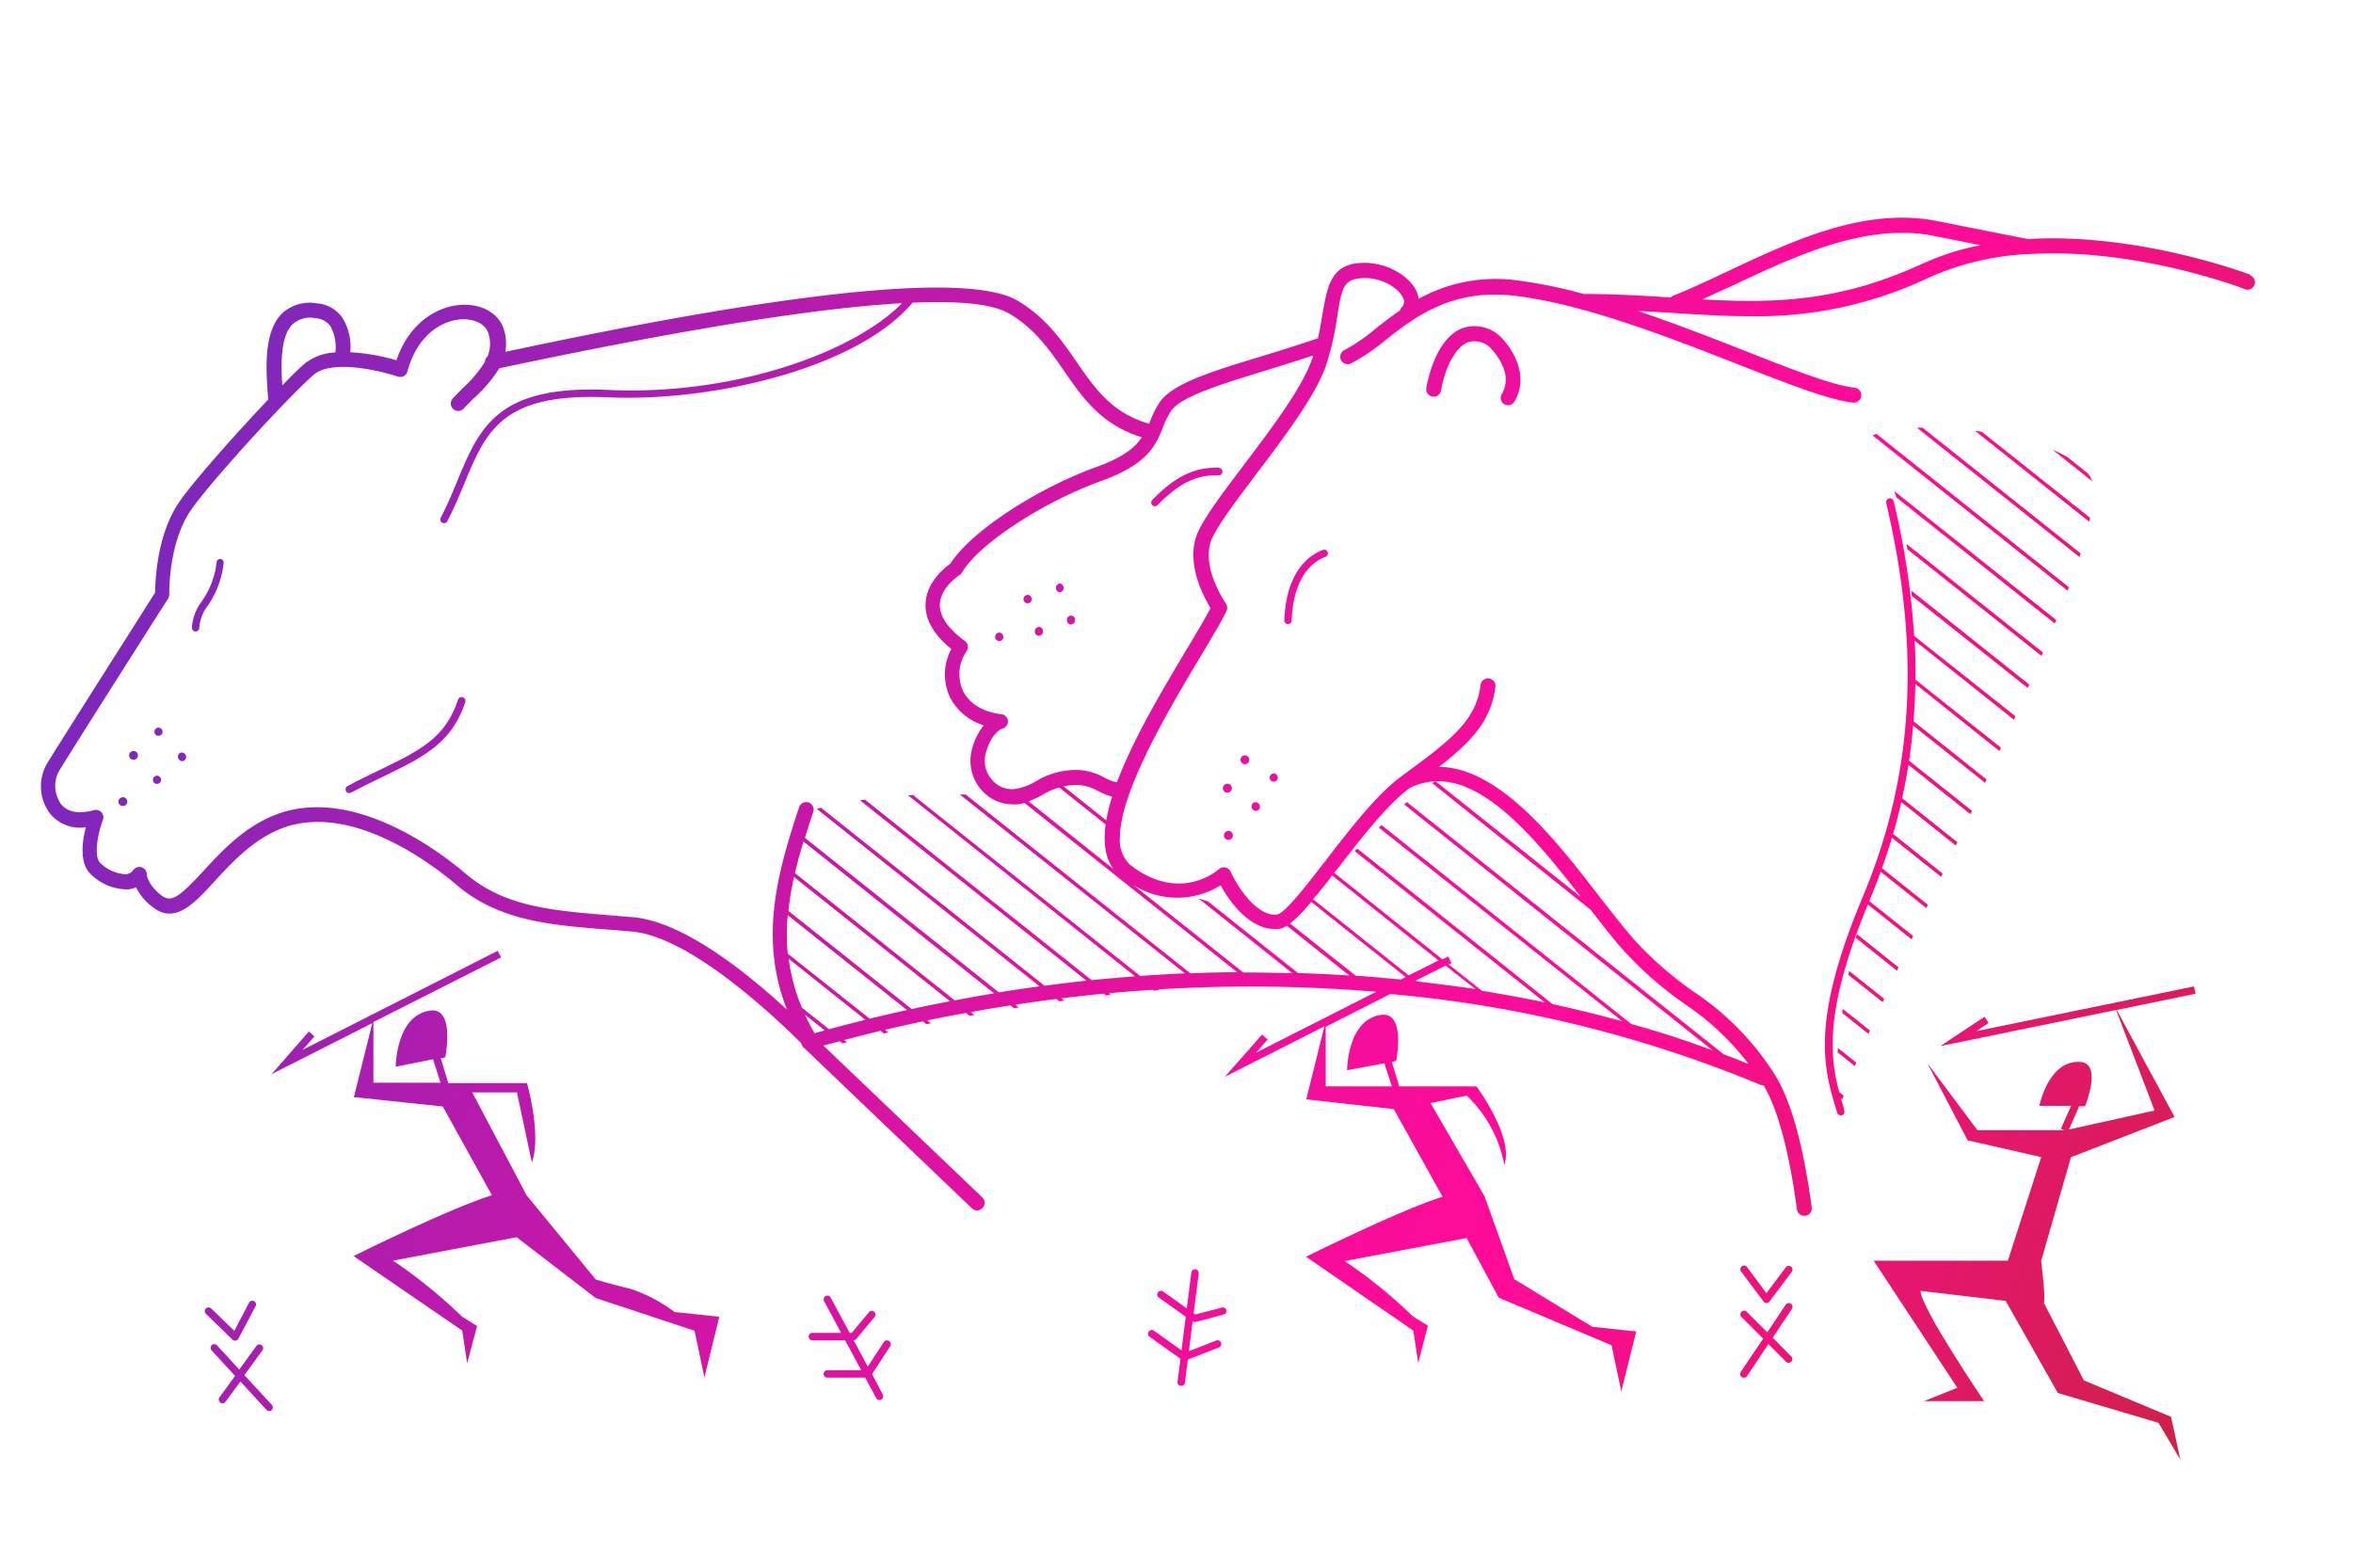 <?xml version="1.0" encoding="UTF-8"?>
<svg xmlns="http://www.w3.org/2000/svg" xmlns:xlink="http://www.w3.org/1999/xlink" viewBox="0 0 315.7 210.34">
  <defs>
    <style>.cls-1{fill:url(#Unbenannter_Verlauf_14);}.cls-2{fill:url(#Unbenannter_Verlauf_14-2);}.cls-3{fill:url(#Unbenannter_Verlauf_14-3);}.cls-4{fill:url(#Unbenannter_Verlauf_14-4);}.cls-5{fill:url(#Unbenannter_Verlauf_14-5);}.cls-6{fill:url(#Unbenannter_Verlauf_14-6);}.cls-7{fill:url(#Unbenannter_Verlauf_14-7);}.cls-8{fill:url(#Unbenannter_Verlauf_14-8);}.cls-9{fill:url(#Unbenannter_Verlauf_14-9);}.cls-10{fill:url(#Unbenannter_Verlauf_14-10);}.cls-11{fill:url(#Unbenannter_Verlauf_14-11);}.cls-12{fill:url(#Unbenannter_Verlauf_14-12);}.cls-13{fill:url(#Unbenannter_Verlauf_14-13);}.cls-14{fill:url(#Unbenannter_Verlauf_14-14);}.cls-15{fill:url(#Unbenannter_Verlauf_14-15);}.cls-16{fill:url(#Unbenannter_Verlauf_14-16);}.cls-17{fill:url(#Unbenannter_Verlauf_14-17);}.cls-18{fill:url(#Unbenannter_Verlauf_14-18);}.cls-19{fill:url(#Unbenannter_Verlauf_14-19);}.cls-20{fill:url(#Unbenannter_Verlauf_14-20);}.cls-21{fill:url(#Unbenannter_Verlauf_14-21);}.cls-22{fill:url(#Unbenannter_Verlauf_14-22);}.cls-23{fill:url(#Unbenannter_Verlauf_14-23);}.cls-24{fill:url(#Unbenannter_Verlauf_14-24);}.cls-25{fill:url(#Unbenannter_Verlauf_14-25);}.cls-26{fill:url(#Unbenannter_Verlauf_14-26);}.cls-27{fill:url(#Unbenannter_Verlauf_14-27);}.cls-28{fill:url(#Unbenannter_Verlauf_14-28);}.cls-29{fill:url(#Unbenannter_Verlauf_14-29);}.cls-30{fill:url(#Unbenannter_Verlauf_14-30);}.cls-31{fill:url(#Unbenannter_Verlauf_14-31);}.cls-32{fill:url(#Unbenannter_Verlauf_14-32);}.cls-33{fill:url(#Unbenannter_Verlauf_14-33);}.cls-34{fill:url(#Unbenannter_Verlauf_14-34);}.cls-35{fill:url(#Unbenannter_Verlauf_14-35);}.cls-36{fill:url(#Unbenannter_Verlauf_14-36);}.cls-37{fill:url(#Unbenannter_Verlauf_14-37);}.cls-38{fill:url(#Unbenannter_Verlauf_14-38);}.cls-39{fill:url(#Unbenannter_Verlauf_14-39);}.cls-40{fill:url(#Unbenannter_Verlauf_14-40);}.cls-41{fill:url(#Unbenannter_Verlauf_14-41);}</style>
    <linearGradient id="Unbenannter_Verlauf_14" x1="-114.25" y1="79.55" x2="288.12" y2="249.81" gradientUnits="userSpaceOnUse">
      <stop offset="0" stop-color="#0841db"></stop>
      <stop offset="0.14" stop-color="#4434cb"></stop>
      <stop offset="0.3" stop-color="#8626b9"></stop>
      <stop offset="0.45" stop-color="#ba1aab"></stop>
      <stop offset="0.58" stop-color="#e012a1"></stop>
      <stop offset="0.69" stop-color="#f70d9a"></stop>
      <stop offset="0.75" stop-color="#ff0b98"></stop>
      <stop offset="1" stop-color="#c6243b"></stop>
    </linearGradient>
    <linearGradient id="Unbenannter_Verlauf_14-2" x1="-83.89" y1="7.79" x2="318.49" y2="178.05" xlink:href="#Unbenannter_Verlauf_14"></linearGradient>
    <linearGradient id="Unbenannter_Verlauf_14-3" x1="-92.78" y1="28.81" x2="309.59" y2="199.07" xlink:href="#Unbenannter_Verlauf_14"></linearGradient>
    <linearGradient id="Unbenannter_Verlauf_14-4" x1="-95.97" y1="36.35" x2="306.4" y2="206.61" xlink:href="#Unbenannter_Verlauf_14"></linearGradient>
    <linearGradient id="Unbenannter_Verlauf_14-5" x1="-70" y1="-25.03" x2="332.38" y2="145.23" xlink:href="#Unbenannter_Verlauf_14"></linearGradient>
    <linearGradient id="Unbenannter_Verlauf_14-6" x1="-56.07" y1="-57.95" x2="346.3" y2="112.31" xlink:href="#Unbenannter_Verlauf_14"></linearGradient>
    <linearGradient id="Unbenannter_Verlauf_14-7" x1="-72.36" y1="-19.44" x2="330.01" y2="150.82" xlink:href="#Unbenannter_Verlauf_14"></linearGradient>
    <linearGradient id="Unbenannter_Verlauf_14-8" x1="-67.62" y1="-30.66" x2="334.76" y2="139.6" xlink:href="#Unbenannter_Verlauf_14"></linearGradient>
    <linearGradient id="Unbenannter_Verlauf_14-9" x1="-69.2" y1="-26.93" x2="333.18" y2="143.33" xlink:href="#Unbenannter_Verlauf_14"></linearGradient>
    <linearGradient id="Unbenannter_Verlauf_14-10" x1="-81.61" y1="2.4" x2="320.77" y2="172.66" xlink:href="#Unbenannter_Verlauf_14"></linearGradient>
    <linearGradient id="Unbenannter_Verlauf_14-11" x1="-83.57" y1="7.03" x2="318.81" y2="177.29" xlink:href="#Unbenannter_Verlauf_14"></linearGradient>
    <linearGradient id="Unbenannter_Verlauf_14-12" x1="-81.32" y1="1.72" x2="321.06" y2="171.98" xlink:href="#Unbenannter_Verlauf_14"></linearGradient>
    <linearGradient id="Unbenannter_Verlauf_14-13" x1="-79.56" y1="-2.43" x2="322.81" y2="167.83" xlink:href="#Unbenannter_Verlauf_14"></linearGradient>
    <linearGradient id="Unbenannter_Verlauf_14-14" x1="-79.85" y1="-1.75" x2="322.52" y2="168.51" xlink:href="#Unbenannter_Verlauf_14"></linearGradient>
    <linearGradient id="Unbenannter_Verlauf_14-15" x1="-77.59" y1="-7.1" x2="324.79" y2="163.16" xlink:href="#Unbenannter_Verlauf_14"></linearGradient>
    <linearGradient id="Unbenannter_Verlauf_14-16" x1="-78.67" y1="-4.55" x2="323.71" y2="165.71" xlink:href="#Unbenannter_Verlauf_14"></linearGradient>
    <linearGradient id="Unbenannter_Verlauf_14-17" x1="-76.27" y1="-10.21" x2="326.1" y2="160.05" xlink:href="#Unbenannter_Verlauf_14"></linearGradient>
    <linearGradient id="Unbenannter_Verlauf_14-18" x1="-75.07" y1="-13.04" x2="327.3" y2="157.22" xlink:href="#Unbenannter_Verlauf_14"></linearGradient>
    <linearGradient id="Unbenannter_Verlauf_14-19" x1="-76.39" y1="-9.94" x2="325.99" y2="160.33" xlink:href="#Unbenannter_Verlauf_14"></linearGradient>
    <linearGradient id="Unbenannter_Verlauf_14-20" x1="-102.72" y1="52.29" x2="299.66" y2="222.55" xlink:href="#Unbenannter_Verlauf_14"></linearGradient>
    <linearGradient id="Unbenannter_Verlauf_14-21" x1="-104.43" y1="56.33" x2="297.95" y2="226.6" xlink:href="#Unbenannter_Verlauf_14"></linearGradient>
    <linearGradient id="Unbenannter_Verlauf_14-22" x1="-102" y1="50.59" x2="300.38" y2="220.85" xlink:href="#Unbenannter_Verlauf_14"></linearGradient>
    <linearGradient id="Unbenannter_Verlauf_14-23" x1="-100.37" y1="46.74" x2="302.01" y2="217" xlink:href="#Unbenannter_Verlauf_14"></linearGradient>
    <linearGradient id="Unbenannter_Verlauf_14-24" x1="-101.09" y1="48.44" x2="301.29" y2="218.7" xlink:href="#Unbenannter_Verlauf_14"></linearGradient>
    <linearGradient id="Unbenannter_Verlauf_14-25" x1="-48.55" y1="-75.72" x2="353.82" y2="94.54" xlink:href="#Unbenannter_Verlauf_14"></linearGradient>
    <linearGradient id="Unbenannter_Verlauf_14-26" x1="-49.84" y1="-72.66" x2="352.53" y2="97.6" xlink:href="#Unbenannter_Verlauf_14"></linearGradient>
    <linearGradient id="Unbenannter_Verlauf_14-27" x1="-51.29" y1="-69.24" x2="351.08" y2="101.02" xlink:href="#Unbenannter_Verlauf_14"></linearGradient>
    <linearGradient id="Unbenannter_Verlauf_14-28" x1="-52.84" y1="-65.58" x2="349.53" y2="104.68" xlink:href="#Unbenannter_Verlauf_14"></linearGradient>
    <linearGradient id="Unbenannter_Verlauf_14-29" x1="-54.96" y1="-60.58" x2="347.42" y2="109.68" xlink:href="#Unbenannter_Verlauf_14"></linearGradient>
    <linearGradient id="Unbenannter_Verlauf_14-30" x1="-57.02" y1="-55.71" x2="345.35" y2="114.55" xlink:href="#Unbenannter_Verlauf_14"></linearGradient>
    <linearGradient id="Unbenannter_Verlauf_14-31" x1="-59.01" y1="-51" x2="343.36" y2="119.26" xlink:href="#Unbenannter_Verlauf_14"></linearGradient>
    <linearGradient id="Unbenannter_Verlauf_14-32" x1="-75.97" y1="-10.92" x2="326.4" y2="159.34" xlink:href="#Unbenannter_Verlauf_14"></linearGradient>
    <linearGradient id="Unbenannter_Verlauf_14-33" x1="-77.84" y1="-6.5" x2="324.53" y2="163.76" xlink:href="#Unbenannter_Verlauf_14"></linearGradient>
    <linearGradient id="Unbenannter_Verlauf_14-34" x1="-79.73" y1="-2.04" x2="322.65" y2="168.22" xlink:href="#Unbenannter_Verlauf_14"></linearGradient>
    <linearGradient id="Unbenannter_Verlauf_14-35" x1="-81.63" y1="2.46" x2="320.74" y2="172.72" xlink:href="#Unbenannter_Verlauf_14"></linearGradient>
    <linearGradient id="Unbenannter_Verlauf_14-36" x1="-115.77" y1="83.13" x2="286.6" y2="253.4" xlink:href="#Unbenannter_Verlauf_14"></linearGradient>
    <linearGradient id="Unbenannter_Verlauf_14-37" x1="-108.07" y1="64.95" x2="294.3" y2="235.21" xlink:href="#Unbenannter_Verlauf_14"></linearGradient>
    <linearGradient id="Unbenannter_Verlauf_14-38" x1="-96.9" y1="38.55" x2="305.47" y2="208.81" xlink:href="#Unbenannter_Verlauf_14"></linearGradient>
    <linearGradient id="Unbenannter_Verlauf_14-39" x1="-93.99" y1="31.65" x2="308.39" y2="201.91" xlink:href="#Unbenannter_Verlauf_14"></linearGradient>
    <linearGradient id="Unbenannter_Verlauf_14-40" x1="-129.59" y1="115.81" x2="272.78" y2="286.07" xlink:href="#Unbenannter_Verlauf_14"></linearGradient>
    <linearGradient id="Unbenannter_Verlauf_14-41" x1="-126.97" y1="109.6" x2="275.41" y2="279.86" xlink:href="#Unbenannter_Verlauf_14"></linearGradient>
  </defs>
  <g id="Ebene_3" data-name="Ebene 3">
    <path class="cls-1" d="M84.57,172.92c-2.65-.63-4.64-1.25-4.64-1.25l-9.28-11.3-7.29-13.8h6s.67,3.14,2,9.41c1.33-3.76-.66-10.66-.66-10.66H60.14l-1-3.34.6-.11s1.36-6.73-2-6.28c-4.64.63-4.64,7.53-4.64,7.53l5-1,1,3.15h-9v-8.14l17.13-8.67-.45-.89L40.59,140.87l1.6-1.81-.75-.66-5,5.72,13.51-6.84-2.47,9.92,11.93,1.26L66,160.37c-6,1.89-18.56,8.16-18.56,8.16l14.58,10,.66,4.39,1.33-5-2-1.25a67.59,67.59,0,0,0-9.28-7.53L69.32,166l10.61,8.16,13.26,4.39,1.32,6.27,2-8.15-6-.63A20.54,20.54,0,0,0,84.57,172.92Z"></path>
    <path class="cls-2" d="M294.36,132.35l-29.2,6,1.65-1.1-.55-.83-5.94,3.94,23.59-4.85L289.08,149l-11.5,2.55,1.39-3.13h.78s2.39-5.76-.67-5.94c-4.25-.26-5.46,5.89-5.46,5.89l4.26,0-1.37,3.07.46.2H265.31l-6.73-9L264,153l9.87,2.25-4.48,13.9h-18l11.22,17.05L258.13,188h8.08s-8.53-12.56-8.53-14.8l11.42,1.34,7,12.36,13.5,4,2.93,4.93-1.24-5.73-11.7-4.89-5.38-10.42s.32,0-.35-5.63l4-13.9,13.9-5.39L284,135.51l10.58-2.18Z"></path>
    <path class="cls-3" d="M29.61,75a.5.5,0,0,0-.55.44,11.16,11.16,0,0,1-2,5.26,6.55,6.55,0,0,0-1.31,3.51.5.5,0,0,0,.49.51h0a.49.49,0,0,0,.5-.49,5.49,5.49,0,0,1,1.16-3,12.28,12.28,0,0,0,2.1-5.68A.5.5,0,0,0,29.61,75Z"></path>
    <path class="cls-4" d="M62.08,93.56a.51.51,0,0,0-.63.32c-1.68,5.15-5.17,6.84-10.45,9.4-1.32.63-2.81,1.36-4.37,2.19a.49.49,0,0,0-.21.67.5.5,0,0,0,.44.27.53.53,0,0,0,.24-.06c1.55-.82,3-1.51,4.34-2.17,5.31-2.57,9.15-4.43,11-10A.5.5,0,0,0,62.08,93.56Z"></path>
    <path class="cls-5" d="M177.5,73.78c-4.28,1.67-5.09,6.63-5.18,9.44a.5.5,0,0,0,.48.52h0a.51.51,0,0,0,.5-.49c.09-2.56.79-7.08,4.54-8.54a.5.5,0,0,0,.28-.65A.49.49,0,0,0,177.5,73.78Z"></path>
    <path class="cls-6" d="M201.81,54.23a1,1,0,0,0,.51.14,1,1,0,0,0,.86-.48c2.13-3.55-.39-7.34-2-8.85l-.1-.08a5,5,0,0,0-4.92-.91c-3.37,1.37-4.52,6.44-4.79,8a1,1,0,0,0,.81,1.16,1,1,0,0,0,1.16-.81c.59-3.29,2-5.82,3.57-6.46a3,3,0,0,1,2.95.63c.41.41,3.35,3.43,1.62,6.32A1,1,0,0,0,201.81,54.23Z"></path>
    <path class="cls-7" d="M301.92,36.87c-.17-.09-14.93-5.68-29.87-4.8l-12.16-2.41c-9.7-1.92-19.39,2.65-27.94,6.67-2.6,1.22-5,2.37-7.41,3.32a1,1,0,0,0-.37.26c-3.69-.23-7.51-.46-11.69-.47a64.74,64.74,0,0,0-9-1.83,21.36,21.36,0,0,0-13.14,2.48,3.51,3.51,0,0,0-.38-1.19c-1.07-2.08-4.4-4-7.9-3.58s-4,3.22-4.6,6.68c-.17,1-.35,2.17-.62,3.38h0c-2.59.89-5.15,1.68-7.62,2.44-6.62,2-11.84,3.63-13.58,6.09a11.62,11.62,0,0,0-1.35,2.68l-.11.26c-5-1.42-7.27-4.73-9.69-8.23-2.06-3-4.19-6.05-8-8.3C127,34.81,83.58,43.9,69.33,46.88l-1.52.32a6.53,6.53,0,0,0-.18-2.91c-.59-2.07-2.67-3.4-5.31-3.4h0c-3.13,0-7.27,2-9.13,7.45A27.45,27.45,0,0,0,47,47.26a7.44,7.44,0,0,0-1.11-4.7,4.58,4.58,0,0,0-3.31-1.85A5.49,5.49,0,0,0,37.9,42c-2.6,2.5-2.23,7.69-1.91,11.6C31.3,58.55,25.23,65.39,23.69,67.9c-2.36,3.86-2.83,8.82-2.88,11.61C19.25,82,7.52,100.41,6.2,102.64a6.11,6.11,0,0,0,.46,6.45,5.15,5.15,0,0,0,4.86,1.9c-.5,1.94-.94,5,.83,6.46a7,7,0,0,0,4.9,1.88,3.79,3.79,0,0,0,1-.27,7.64,7.64,0,0,0,2.29,2.69c2.95,2.27,5.53-.53,8.26-3.51,2.24-2.43,5-5.46,8.76-7,9.37-3.81,20.51,4.78,23.71,7.5,5.67,4.83,12.59,5.4,20.6,6l2.93.25c7.59.67,18.49,10.8,22.72,15a1,1,0,0,0,.29.54l22.59,21.59a1,1,0,0,0,.69.28,1,1,0,0,0,.72-.31,1,1,0,0,0,0-1.42l-21.33-20.38,2.19-.58.37.29.59-.15-.38-.3c1.64-.43,3.27-.85,4.91-1.24l.44.35.6-.13-.45-.36c1.69-.4,3.37-.77,5.06-1.13l.48.38.61-.12-.48-.39q2.59-.54,5.19-1l.48.39.63-.11-.48-.39q2.66-.5,5.33-.9l.47.37.64-.1-.45-.37c1.83-.28,3.67-.53,5.5-.76l.4.31.66-.09-.39-.31q2.85-.35,5.68-.63l.3.24.68-.07-.28-.23c2-.18,3.93-.33,5.89-.46l.14.12.7-.07-.13-.1a203.75,203.75,0,0,1,29.27.32l-16.12,8.17,1.55-1.77-.75-.66-5,5.67,13.36-6.77-2.43,9.79L187,148.81l6.55,11.76c-5.89,1.86-18.32,8.05-18.32,8.05l14.39,9.91.66,4.34,1.3-5-2-1.24a66.93,66.93,0,0,0-9.16-7.43l16.36-3.09,4.3,8,15.14,6.39,1.31,6.19,2-8.05-5.89-.62-10.47-6.39-4-11.15L191.93,148l4.86-1a17.31,17.31,0,0,1,5.05,9.29c1.3-3.72-3.74-10.53-3.74-10.53H187.73l-1-3.29.59-.11s1.34-6.64-2-6.19c-4.58.61-4.58,7.43-4.58,7.43l5-.94,1,3.1h-8.87v-8l8.67-4.39a167.59,167.59,0,0,1,49.68,12.19,1,1,0,0,0,.41.08c1.91,3.22,3.41,8.81,4.46,16.62a1,1,0,0,0,1,.87h.13a1,1,0,0,0,.86-1.12c-1.15-8.53-2.85-14.57-5.07-18a37.14,37.14,0,0,0-10.68-10.89,47.32,47.32,0,0,1-7.77-6.71c-1.44-1.58-3.11-3.75-4.87-6-5.83-7.55-13.46-17.43-21.62-17.52,4.27-3.31,7-6.16,7.57-10.74a1,1,0,0,0-2-.24c-.57,4.84-4.17,7.49-10.15,11.9l-.45.33c-3.34,2.46-6.95,7.15-10.15,11.29-2.32,3-5.49,7.14-6.55,7.27-2.3.31-4.83-2.78-6.24-5.76a1,1,0,0,0-.71-.56,1,1,0,0,0-.86.24c-.21.19-5.18,4.54-11.8-.5a4.47,4.47,0,0,1-1.44-4l0-.59a19.7,19.7,0,0,1,1-4.35l.16-.49c2.14-6.11,6.64-13.62,9.62-18.6,1.59-2.65,2.84-4.75,3.49-6.12a1,1,0,0,0-.09-1c0-.05-3.15-4.45-2.07-8.15.5-1.71,3.24-5.35,6.14-9.19,3.82-5.05,8.14-10.77,9.45-14.82a38.84,38.84,0,0,0,1.44-6.45c.57-3.6.85-4.75,2.89-5,2.51-.34,5.11,1,5.87,2.51a1.05,1.05,0,0,1-.11,1.34.94.94,0,0,0-.23.44c-1.24.84-2.35,1.71-3.37,2.51a23.2,23.2,0,0,1-4.08,2.8,1,1,0,0,0-.48,1.34,1,1,0,0,0,1.33.47,25.5,25.5,0,0,0,4.47-3c4-3.16,9-7.1,17.53-6.08,9.24,1.09,20.76,5.6,30,9.22,6.49,2.54,12.09,4.73,15.3,5.11h.12a1,1,0,0,0,.12-2c-3-.35-8.45-2.49-14.81-5-4.39-1.72-9.29-3.63-14.24-5.3,1.6.08,3.18.18,4.72.27,3.58.23,7,.44,10.43.44a53.69,53.69,0,0,0,24-5.23,36.84,36.84,0,0,1,13-3.1h.22c14.45-.92,28.77,4.57,28.95,4.65a1,1,0,1,0,.84-1.81ZM39.29,43.47a3.54,3.54,0,0,1,3.07-.77,2.64,2.64,0,0,1,1.93,1A5.79,5.79,0,0,1,45,47.29a7.15,7.15,0,0,0-4.12,1.49c-.71.61-1.78,1.64-3,2.93C37.66,48.63,37.68,45,39.29,43.47Zm70,95.16c-.48-.84-.92-1.67-1.3-2.5l2.66,2.12Zm1.94-.54-3.64-2.89a25.06,25.06,0,0,1-1.77-6.56l10.28,8.19Q113.67,137.43,111.24,138.09Zm5.46-1.41-11-8.73a27.8,27.8,0,0,1,0-5.16l16,12.73C120,135.89,118.37,136.27,116.7,136.68Zm5.63-1.29-16.54-13.17a38.06,38.06,0,0,1,.76-4.54l20.92,16.66C125.76,134.67,124,135,122.33,135.39Zm5.77-1.17-21.43-17.07c.32-1.39.71-2.8,1.14-4.24l25.57,20.37C131.62,133.57,129.86,133.89,128.1,134.22Zm62-2.56-.13-.1,4-2,4,3.14C195.27,132.3,192.68,132,190.06,131.66Zm22.09-11.25-19.57-15.58C199.52,104.54,206.38,113,212.15,120.41Zm-32.73-3.83c3.09-4,6.59-8.54,9.68-10.85a8.47,8.47,0,0,1,3.44-.9l-.43.24,21.28,17c1.66,2.15,3.23,4.17,4.63,5.69a48.91,48.91,0,0,0,8.06,7,35.86,35.86,0,0,1,8.5,8c-1.11-.45-2.23-.88-3.36-1.31l-42.49-33.83-.37.31,41.38,33q-5.34-2-10.91-3.54l-33.51-26.69-.35.34,32.68,26c-3.08-.85-6.2-1.63-9.37-2.31l-26.21-20.88-.34.35,25.49,20.29c-2.78-.58-5.59-1.09-8.42-1.55l-4.44-3.53.36-.19-.45-.89-.77.39L179,117.1Zm-.69.9L193,128.87l-4,2-12.84-10.23C177,119.74,177.79,118.69,178.73,117.48ZM175.92,121l12.68,10.1-.66.33c-2-.2-4-.38-6.05-.52l-8.81-7A18.53,18.53,0,0,0,175.92,121Zm-12.15-2.23c1.63,3,4.27,5.87,7.2,5.87a3.43,3.43,0,0,0,.56,0,2.84,2.84,0,0,0,1.13-.43l8.38,6.68q-3.42-.23-6.88-.33l-12.1-9.63-1.25-.38,12.55,10c-2.18,0-4.36-.09-6.56-.07l-14.73-11.73A11,11,0,0,0,163.77,118.78ZM166,130.45q-3.14,0-6.28.15l-30.16-24h-.78l30.2,24q-3,.12-6,.35l-30.44-24.25-.72,0L152.29,131c-1.94.15-3.89.31-5.83.51l-30.41-24.22-.66.09,30.38,24.2q-2.81.3-5.62.68l-30-23.89-.58.15,29.91,23.82c-1.82.25-3.64.51-5.46.81L108,112.42c.35-1.14.72-2.3,1.12-3.48a1,1,0,0,0-1.9-.64c-3.09,9.25-5.3,17.82-1.63,27.17-5.61-5.17-14-11.82-20.62-12.4l-3-.25c-8-.65-14.28-1.17-19.47-5.58-3.41-2.91-15.35-12.07-25.76-7.83-4.14,1.68-7.1,4.9-9.47,7.48-3,3.21-4.2,4.33-5.57,3.28-1.9-1.47-2-2.77-2-2.8a1,1,0,0,0-.68-1,1,1,0,0,0-1.12.35,1.33,1.33,0,0,1-1,.58,5.19,5.19,0,0,1-3.38-1.45c-1-.8-.42-4,.29-5.84a1,1,0,0,0-1.2-1.31c-1.43.39-3.36.57-4.45-.86a4.23,4.23,0,0,1-.34-4.22c1.37-2.31,14.6-23.11,14.74-23.31a1,1,0,0,0,.15-.53c0-2.52.4-7.29,2.6-10.87,1.41-2.31,7.65-9.37,12.37-14.28,0,0,0,0,0,0,1.83-1.91,3.43-3.5,4.41-4.35,2.45-2.1,9-.53,11.29.25a1,1,0,0,0,.79-.06,1,1,0,0,0,.49-.63c1.39-5.12,4.92-7,7.52-7h0c1.72,0,3.05.76,3.38,2a4.47,4.47,0,0,1-.13,2.95,1,1,0,0,0-.36.75,16.94,16.94,0,0,1-3,3.56c-.45.46-.9.91-1.32,1.36a1,1,0,1,0,1.47,1.36c.4-.44.83-.87,1.27-1.31A19,19,0,0,0,67,49.41l2.71-.57c22.93-4.8,40.07-7.53,51.31-8.16-6.24,6.41-22.17,12.41-39.36,11.64-14.94-.68-17.3,5-20.28,12.15-.67,1.62-1.36,3.29-2.25,5a.5.5,0,0,0,.21.67.53.53,0,0,0,.23.06.51.51,0,0,0,.45-.27c.9-1.75,1.61-3.44,2.29-5.08,2.94-7.07,5.07-12.17,19.31-11.54s33.52-4,40.82-12.7c6.47-.28,10.8.2,12.93,1.45,3.46,2,5.46,4.91,7.39,7.71,2.47,3.56,5,7.24,10.44,8.9-.89,1.35-2.44,2.66-6,3.95-8.31,3-17,8.78-19.68,13-.76.53-3.24,2.49-3.34,5.39-.08,2.1,1.08,4.13,3.46,6.06a7.27,7.27,0,0,0-.2,6.45,7.57,7.57,0,0,0,4.55,3.8,8.47,8.47,0,0,0-1.57,3.17,5.91,5.91,0,0,0,1.27,5.51,5.52,5.52,0,0,0,4.11,1.92,6.3,6.3,0,0,0,.75,0c.33,0,.62-.12.9-.19Zm-17.66-19.83c-.33,2.42-.06,4.5,1.07,6L138,107.51a11.06,11.06,0,0,0,2-.94,10,10,0,0,1,2.1-.92Zm-5.64-5.11a6.94,6.94,0,0,1,.89-.14,6,6,0,0,1,3.77.78,7.5,7.5,0,0,0,1.86.72,23.65,23.65,0,0,0-.79,3.2Zm33.33-57.35c-1.21,3.72-5.42,9.3-9.14,14.22-3.15,4.17-5.87,7.77-6.47,9.84-1.12,3.84,1.13,7.94,2,9.36-.67,1.31-1.83,3.25-3.15,5.45-3.17,5.31-7.18,12-9.41,17.93a5.32,5.32,0,0,1-1.63-.6,7.92,7.92,0,0,0-4.88-1,10.3,10.3,0,0,0-4.32,1.44,7.64,7.64,0,0,1-2.85,1.06,3.46,3.46,0,0,1-3.06-1.21,3.84,3.84,0,0,1-.84-3.65c.76-2.76,2.17-3.23,2.2-3.24a1,1,0,0,0,.76-1,1,1,0,0,0-.88-.93c-2.5-.3-4.34-1.43-5.18-3.18a5.48,5.48,0,0,1,.53-5.32,1,1,0,0,0-.26-1.34c-2.27-1.66-3.4-3.31-3.35-4.9.08-2.29,2.6-3.9,2.62-3.91a1.07,1.07,0,0,0,.33-.34c2.24-3.83,10.83-9.47,18.76-12.33,6.26-2.25,7.3-4.86,8.22-7.16a10.61,10.61,0,0,1,1.13-2.26c1.35-1.91,6.78-3.57,12.53-5.34,2.1-.64,4.26-1.32,6.46-2.05C176.16,47.84,176.12,48,176.07,48.16Zm82-12.83c-11.25,5.23-20.06,5.36-29.65,4.84,1.43-.64,2.88-1.32,4.39-2,8.27-3.89,17.65-8.3,26.7-6.52l6.27,1.25A34.29,34.29,0,0,0,258.06,35.33Z"></path>
    <path class="cls-8" d="M163.52,62.74h-.11c-2.76,0-5.33.76-8.8,4.33a.5.5,0,0,0,0,.71.45.45,0,0,0,.34.14.49.49,0,0,0,.36-.15c3.57-3.67,6-4,8.06-4a.65.65,0,0,1,.14,0,.5.5,0,1,0,0-1Z"></path>
    <path class="cls-9" d="M247.31,148.45l-.33-1.14.22.18.16-.49-.6-.49c-1.29-4.84-1.94-11.09,3.85-25.15l5.87,4.68.21-.45-5.89-4.69a1.67,1.67,0,0,0,.08-.2c.52-1.24,1-2.48,1.45-3.73l6.12,4.87.21-.45-6.16-4.91c.49-1.35.93-2.72,1.34-4.08l6.59,5.24.21-.44L254,111.9c.41-1.42.77-2.84,1.1-4.28l7.31,5.83.21-.45-7.41-5.9c.32-1.49.61-3,.84-4.48l8.32,6.62.21-.45-8.44-6.72c.23-1.56.41-3.13.54-4.72l9.65,7.68c.07-.15.14-.3.2-.45l-9.8-7.81c.13-1.63.22-3.28.25-5l11.28,9,.21-.45L257,91.2c0-1.73,0-3.48-.11-5.24l13.32,10.61c.07-.16.13-.31.2-.46L256.82,85.32a106.3,106.3,0,0,0-2.75-18.07.5.5,0,1,0-1,.24c4.67,19.79,3.68,36.57-3.14,52.83-7.05,16.82-5.22,23-3.61,28.41l.17.57a.49.49,0,0,0,.48.36l.14,0a.5.5,0,0,0,.34-.62Z"></path>
    <path class="cls-10" d="M168.12,107.75a.59.59,0,0,0-.08.81.57.57,0,0,0,.8.13.56.56,0,0,0,.08-.8A.57.57,0,0,0,168.12,107.75Z"></path>
    <path class="cls-11" d="M165.14,112.59a.6.6,0,1,0-.8-.14A.58.58,0,0,0,165.14,112.59Z"></path>
    <path class="cls-12" d="M165,106.26a.6.6,0,1,0-.8-.14A.58.58,0,0,0,165,106.26Z"></path>
    <path class="cls-13" d="M166.7,101.45a.59.59,0,1,0,.8.14A.57.57,0,0,0,166.7,101.45Z"></path>
    <path class="cls-14" d="M170.56,103.89a.57.57,0,0,0-.08.8.55.55,0,1,0,.08-.8Z"></path>
    <path class="cls-15" d="M139.4,84.12a.57.57,0,0,0-.56.58.58.58,0,0,0,.54.61.57.57,0,0,0,.56-.59A.56.56,0,0,0,139.4,84.12Z"></path>
    <path class="cls-16" d="M134.08,84.88a.56.56,0,0,0-.56.58.55.55,0,1,0,1.1,0A.57.57,0,0,0,134.08,84.88Z"></path>
    <path class="cls-17" d="M137.88,79.81a.59.59,0,0,0-.56.59.55.55,0,1,0,1.1,0A.57.57,0,0,0,137.88,79.81Z"></path>
    <path class="cls-18" d="M142.19,78.29a.6.6,0,0,0,0,1.19.6.6,0,0,0,0-1.19Z"></path>
    <path class="cls-19" d="M143.71,82.6a.56.56,0,0,0-.56.58.57.57,0,0,0,.54.61.59.59,0,0,0,.56-.59A.57.57,0,0,0,143.71,82.6Z"></path>
    <path class="cls-20" d="M20.85,104.12a.58.58,0,0,0-.28.76.55.55,0,1,0,.28-.76Z"></path>
    <path class="cls-21" d="M16.29,107a.59.59,0,1,0,.74.33A.57.57,0,0,0,16.29,107Z"></path>
    <path class="cls-22" d="M17.72,100.8a.59.59,0,1,0,.74.33A.57.57,0,0,0,17.72,100.8Z"></path>
    <path class="cls-23" d="M21.05,97.67a.57.57,0,0,0-.28.76.55.55,0,1,0,.28-.76Z"></path>
    <path class="cls-24" d="M24.18,101a.6.6,0,0,0,.46,1.1.58.58,0,0,0,.28-.76A.57.57,0,0,0,24.18,101Z"></path>
    <path class="cls-25" d="M280.42,63.93a4.37,4.37,0,0,0-.37-.48l-2.64-2.1a18,18,0,0,0-2-1l5.26,4.19A2.28,2.28,0,0,0,280.42,63.93Z"></path>
    <path class="cls-26" d="M265,57.81,280.31,70l.12-.52L265.89,57.93Z"></path>
    <path class="cls-27" d="M257.19,57.39,279,74.74l.15-.49L257.94,57.38Z"></path>
    <path class="cls-28" d="M251.26,58.44,277.4,79.25l.17-.47L251.75,58.21A4.48,4.48,0,0,0,251.26,58.44Z"></path>
    <path class="cls-29" d="M275.88,83.19,254.16,65.9c.09.26.18.55.27.83l21.26,16.93C275.75,83.5,275.81,83.35,275.88,83.19Z"></path>
    <path class="cls-30" d="M274.09,87.54,255.81,73c0,.23.07.46.1.7L273.9,88Z"></path>
    <path class="cls-31" d="M272.05,92.3c.07-.15.14-.31.2-.46L256.48,79.28c0,.22,0,.43,0,.65Z"></path>
    <path class="cls-32" d="M254.73,129.8l-5.61-4.48-.12.52,5.52,4.41Z"></path>
    <path class="cls-33" d="M248,130.81l4.6,3.66c.07-.15.14-.3.2-.45l-4.71-3.75Z"></path>
    <path class="cls-34" d="M247.17,135.92l3.52,2.8.2-.45-3.64-2.9C247.22,135.56,247.2,135.74,247.17,135.92Z"></path>
    <path class="cls-35" d="M246.54,141.19l2.32,1.85c.06-.16.12-.31.19-.47l-2.45-1.95Z"></path>
    <path class="cls-36" d="M119.27,179.92a.5.5,0,0,0-.69.15l-2.15,3.29-1.9-3.53a.46.46,0,0,0,.35-.17l2.5-3a.5.5,0,0,0-.76-.64l-2.35,2.82H114l-2.55-4.74a.5.5,0,1,0-.88.48l2.29,4.26H109a.5.5,0,0,0,0,1h4.39l2.16,4H111a.5.5,0,0,0,0,1h5.09l1.47,2.74a.49.49,0,0,0,.44.26.53.53,0,0,0,.24-.06.5.5,0,0,0,.2-.68L117,184.37l2.45-3.76A.5.5,0,0,0,119.27,179.92Z"></path>
    <path class="cls-37" d="M163.93,175.44l-3.55.93-.23-.16.68-5.34a.5.5,0,0,0-.44-.56.49.49,0,0,0-.55.43l-.61,4.81-3.14-2.24a.5.5,0,1,0-.58.81l3.58,2.55-.57,4.51-3.7-2.64a.5.5,0,1,0-.58.82l4.14,2.95-.39,3.08a.49.49,0,0,0,.43.56h.06a.51.51,0,0,0,.5-.44l.39-3.09,4.17-1.63a.5.5,0,0,0,.29-.64.5.5,0,0,0-.65-.29l-3.67,1.43.5-4a.5.5,0,0,0,.27.08l.13,0,3.77-1a.5.5,0,0,0,.36-.61A.49.49,0,0,0,163.93,175.44Z"></path>
    <path class="cls-38" d="M237.84,179.48l2.58-3.86a.5.5,0,1,0-.84-.56l-2.46,3.7L234.35,176a.49.49,0,0,0-.7.7l2.91,2.91-3,4.46a.51.51,0,0,0,.14.7.57.57,0,0,0,.28.08.52.52,0,0,0,.42-.22l2.86-4.29,2.37,2.36a.48.48,0,0,0,.7,0,.48.48,0,0,0,0-.7Z"></path>
    <path class="cls-39" d="M237,174.84a.48.48,0,0,0,.4-.2l3-4a.5.5,0,0,0-.1-.7.51.51,0,0,0-.7.1l-2.6,3.47L234.4,170a.51.51,0,0,0-.7-.1.5.5,0,0,0-.1.7l3,4A.48.48,0,0,0,237,174.84Z"></path>
    <path class="cls-40" d="M32.79,184.51l2.42-3.33a.49.49,0,0,0-.11-.7.51.51,0,0,0-.7.11l-2.3,3.17-3-3.27a.5.5,0,0,0-.7,0,.5.5,0,0,0,0,.71l3.14,3.41-2.09,2.87a.5.5,0,0,0,.11.7.53.53,0,0,0,.29.1.52.52,0,0,0,.41-.21l2-2.71,3.49,3.8a.49.49,0,0,0,.37.16.5.5,0,0,0,.34-.13.51.51,0,0,0,0-.71Z"></path>
    <path class="cls-41" d="M31.54,179.88h.07a.5.5,0,0,0,.37-.26l2.34-4.42a.5.5,0,0,0-.88-.46l-2,3.82-3.11-3a.5.5,0,0,0-.7.72l3.59,3.49A.5.5,0,0,0,31.54,179.88Z"></path>
  </g>
</svg>

